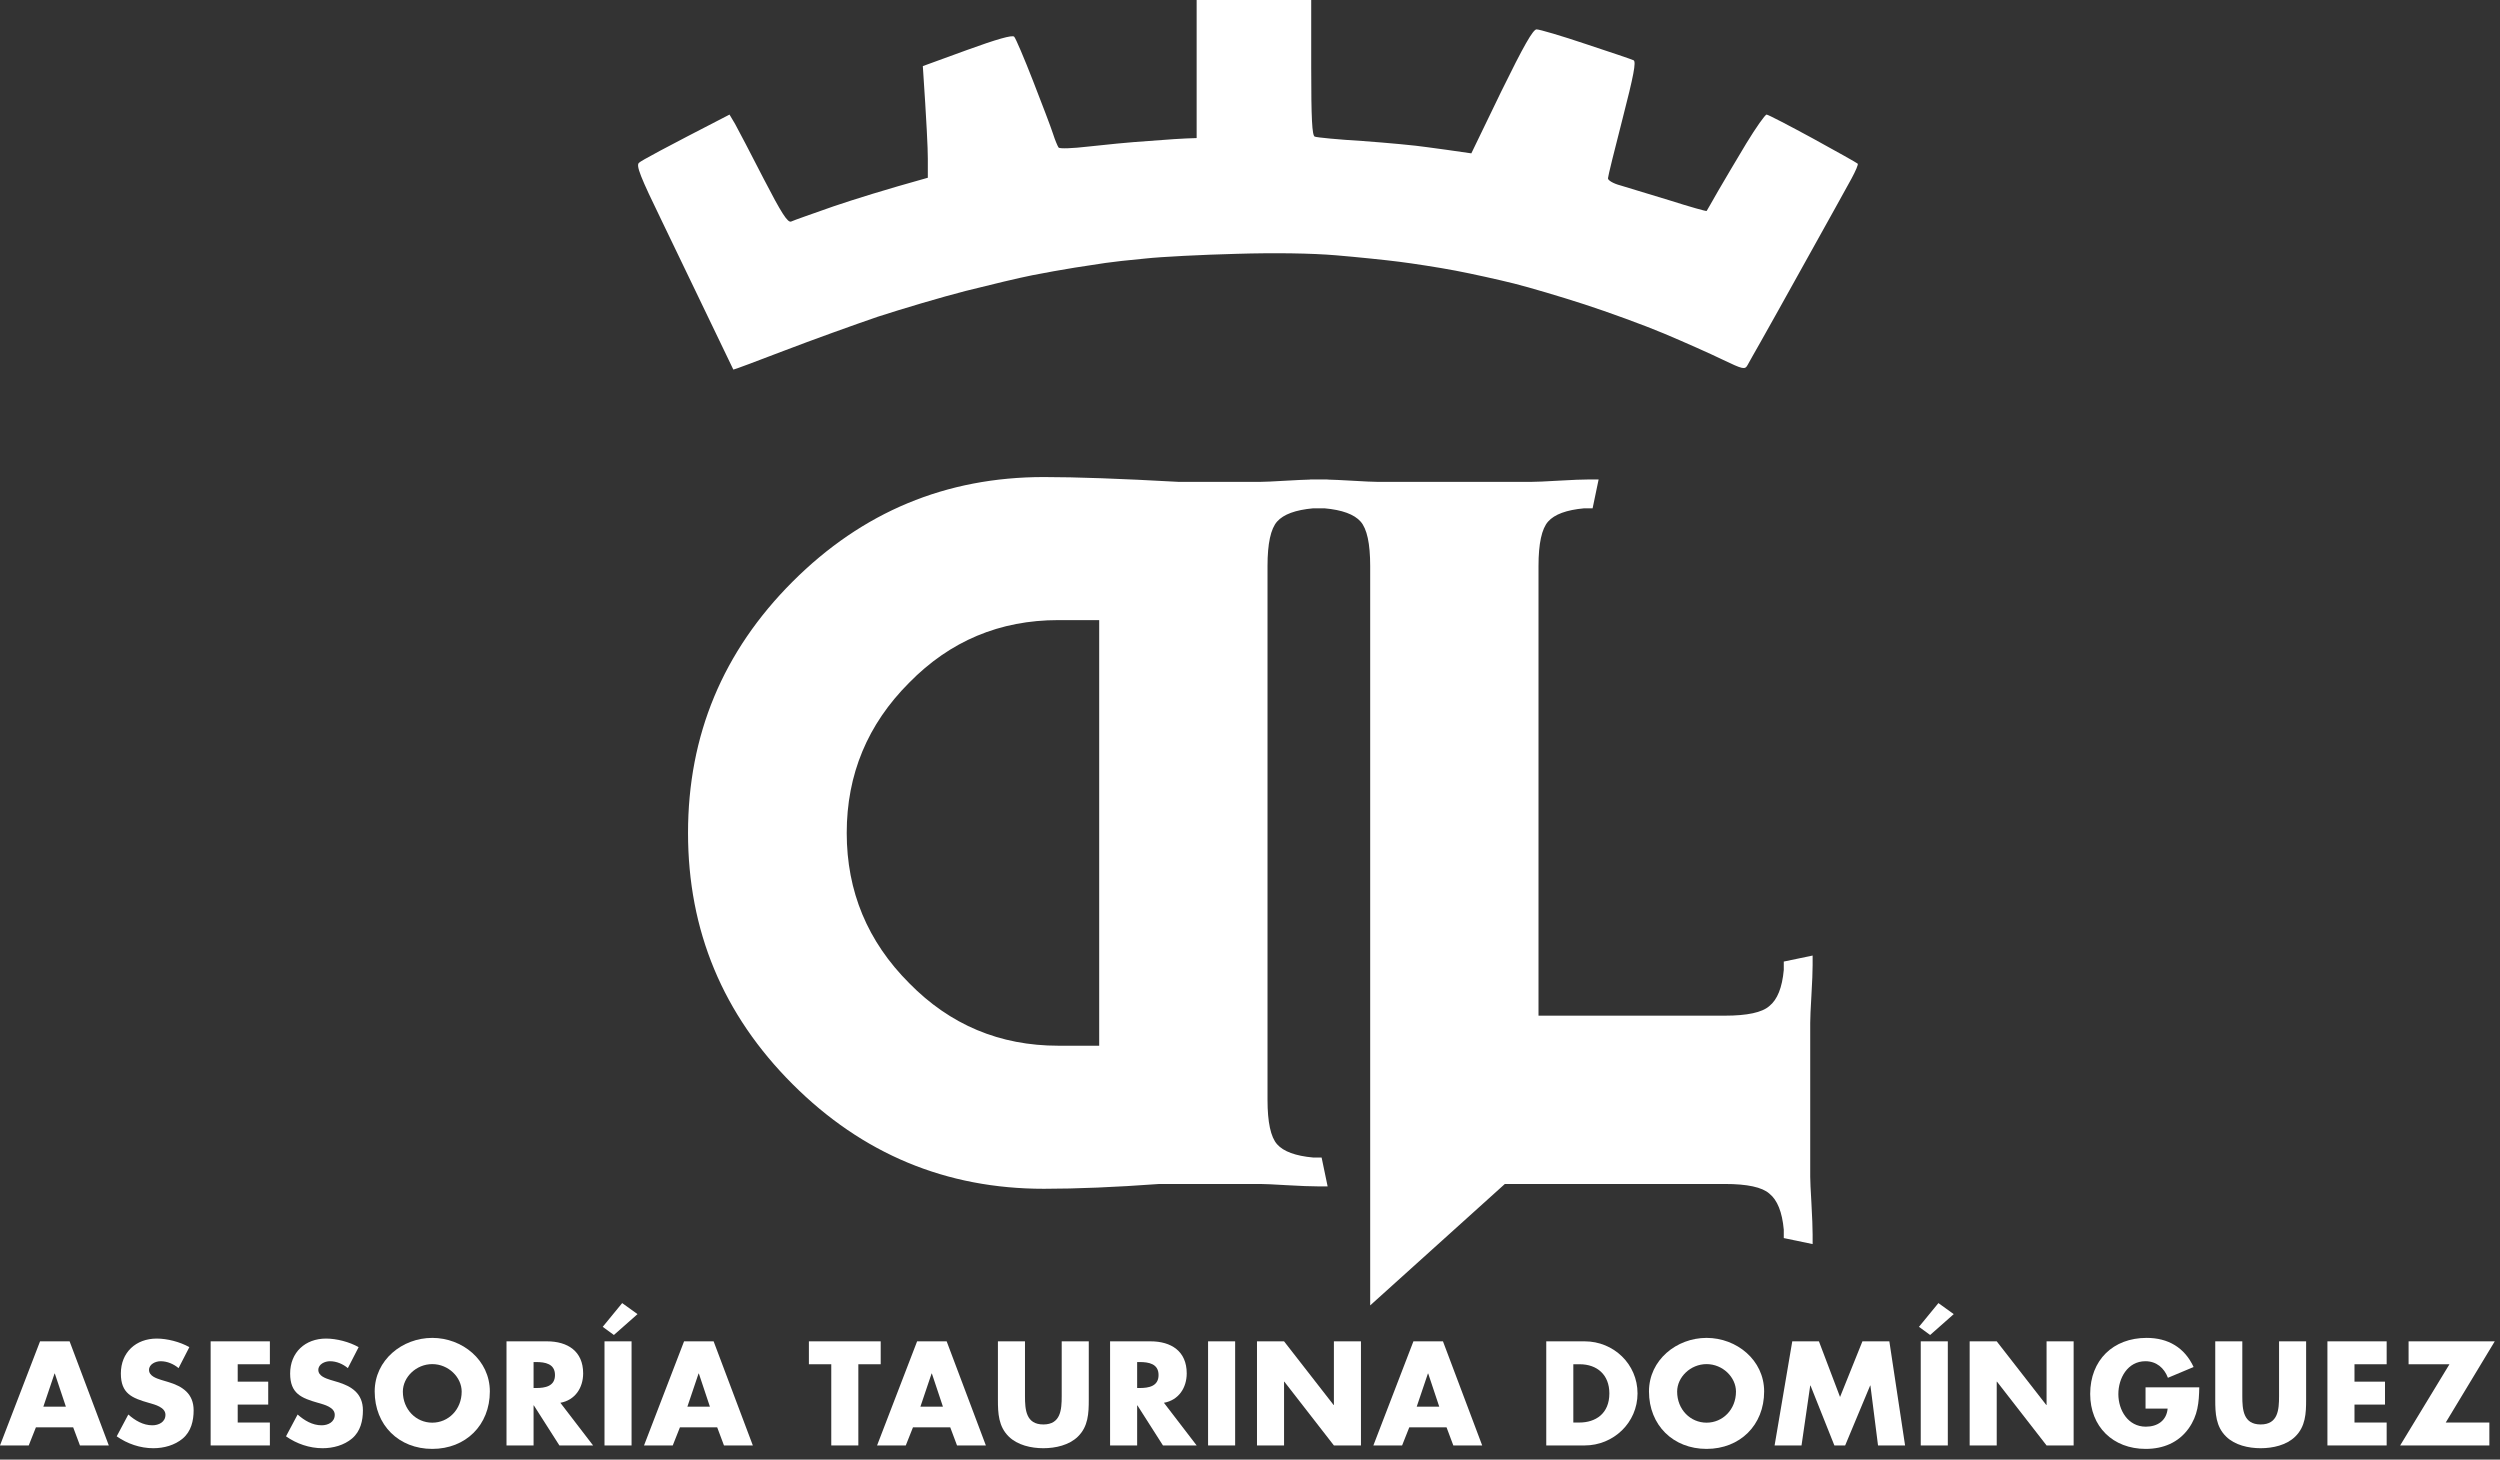 <svg width="161" height="94" viewBox="0 0 161 94" fill="none" xmlns="http://www.w3.org/2000/svg">
<rect x="0" y="0" width="161" height="94" fill="#333333" stroke="none"/>
<path d="M84.442 4.352C84.442 7.663 84.499 8.722 84.669 8.798C84.802 8.855 86.183 8.987 87.754 9.082C89.305 9.195 91.178 9.365 91.916 9.479C92.654 9.574 93.581 9.706 94.754 9.876L96.684 5.884C98.122 2.952 98.727 1.892 98.954 1.892C99.144 1.892 100.563 2.308 102.133 2.838C103.684 3.349 105.084 3.822 105.198 3.879C105.387 3.954 105.198 4.901 104.498 7.625C103.987 9.611 103.552 11.371 103.552 11.485C103.552 11.617 103.911 11.825 104.346 11.938C104.801 12.071 106.22 12.506 107.525 12.904C108.83 13.32 109.909 13.623 109.909 13.585C109.928 13.547 110.268 12.979 110.647 12.298C111.044 11.617 111.858 10.236 112.463 9.233C113.087 8.211 113.674 7.379 113.769 7.379C113.864 7.379 115.207 8.079 116.739 8.911C118.291 9.763 119.577 10.482 119.634 10.539C119.691 10.577 119.501 11.012 119.236 11.503C118.972 11.995 117.685 14.304 116.38 16.65C115.074 18.996 113.731 21.418 113.371 22.042C113.012 22.685 112.633 23.328 112.539 23.518C112.369 23.82 112.236 23.783 110.931 23.158C110.155 22.78 108.452 22.023 107.147 21.474C105.841 20.926 103.552 20.093 102.038 19.601C100.525 19.109 98.481 18.504 97.497 18.258C96.513 18.012 94.811 17.634 93.713 17.425C92.616 17.217 91.008 16.971 90.118 16.858C89.229 16.744 87.394 16.555 86.051 16.442C84.48 16.309 82.134 16.271 79.618 16.347C77.423 16.404 74.793 16.536 73.753 16.65C72.712 16.744 71.558 16.877 71.198 16.933C70.839 16.99 69.95 17.123 69.212 17.236C68.474 17.35 67.244 17.577 66.468 17.728C65.693 17.88 63.782 18.334 62.211 18.731C60.66 19.128 58.106 19.885 56.535 20.396C54.984 20.926 52.259 21.91 50.481 22.591C48.702 23.272 47.245 23.82 47.227 23.802C47.207 23.763 46.564 22.42 45.789 20.812C45.013 19.204 43.594 16.252 42.648 14.285C41.229 11.371 40.945 10.652 41.153 10.482C41.286 10.349 42.648 9.611 46.981 7.379L47.34 7.984C47.529 8.325 48.362 9.914 49.175 11.503C50.329 13.736 50.727 14.361 50.954 14.266C51.105 14.19 52.354 13.755 53.697 13.282C55.041 12.828 56.97 12.222 59.752 11.447V10.217C59.752 9.536 59.676 7.928 59.43 4.257L62.287 3.216C64.16 2.535 65.2 2.233 65.314 2.365C65.409 2.46 65.957 3.746 66.525 5.203C67.093 6.66 67.679 8.192 67.812 8.609C67.944 9.025 68.114 9.422 68.171 9.498C68.228 9.592 69.079 9.555 70.063 9.441C71.047 9.328 72.788 9.157 73.942 9.082C75.096 8.987 76.25 8.911 77.064 8.892V0H84.442V4.352Z" fill="white"/>
<path fill-rule="evenodd" clip-rule="evenodd" d="M67.227 30.722C69.291 30.722 72.182 30.825 75.898 31.032H81.163C81.421 31.032 81.989 31.006 82.867 30.954C83.464 30.919 83.965 30.896 84.371 30.885L84.369 30.877H85.499L85.497 30.885C85.903 30.896 86.404 30.919 87.002 30.954C87.879 31.006 88.447 31.032 88.705 31.032H98.616C98.925 31.032 99.519 31.006 100.396 30.954C101.274 30.903 101.919 30.877 102.332 30.877H102.951L102.564 32.735H102.022C100.887 32.838 100.113 33.122 99.7 33.587C99.287 34.051 99.08 35.006 99.08 36.451V65.409H111.081C112.526 65.409 113.481 65.202 113.946 64.789C114.462 64.376 114.772 63.602 114.875 62.466V61.925L116.733 61.537V62.157C116.733 62.57 116.707 63.215 116.656 64.092C116.604 64.97 116.578 65.563 116.578 65.873V75.784C116.578 76.042 116.604 76.61 116.656 77.487C116.707 78.416 116.733 79.087 116.733 79.5V80.119L114.875 79.732V79.19C114.772 78.055 114.462 77.28 113.946 76.868C113.481 76.455 112.526 76.248 111.081 76.248H96.912L88.24 84.068V36.451C88.24 35.006 88.034 34.051 87.621 33.587C87.208 33.122 86.434 32.838 85.298 32.735H84.57C83.434 32.838 82.66 33.122 82.247 33.587C81.834 34.051 81.628 35.006 81.628 36.451V70.828C81.628 72.274 81.834 73.229 82.247 73.693C82.66 74.158 83.434 74.442 84.57 74.545H85.112L85.499 76.403H84.88C84.415 76.403 83.744 76.377 82.867 76.326C81.989 76.274 81.421 76.248 81.163 76.248H74.659C71.82 76.455 69.343 76.558 67.227 76.558C60.929 76.558 55.535 74.312 51.044 69.822C46.554 65.331 44.309 59.937 44.309 53.64C44.309 47.343 46.554 41.949 51.044 37.458C55.535 32.967 60.929 30.722 67.227 30.722ZM68.156 39.935C64.388 39.935 61.187 41.278 58.555 43.962C55.871 46.646 54.529 49.872 54.529 53.64C54.529 57.408 55.871 60.634 58.555 63.318C61.187 66.002 64.388 67.344 68.156 67.344H70.788V39.935H68.156Z" fill="white"/>
<path d="M4.713 91.922H2.312L1.85 93.087H0L2.579 86.382H4.482L7.007 93.087H5.149L4.713 91.922ZM4.242 90.588L3.53 88.454H3.513L2.792 90.588H4.242Z" fill="white"/>
<path d="M12.194 86.756L11.5 88.107C11.18 87.841 10.771 87.663 10.344 87.663C10.024 87.663 9.597 87.849 9.597 88.223C9.597 88.614 10.069 88.765 10.371 88.863L10.816 88.996C11.749 89.272 12.47 89.743 12.47 90.828C12.47 91.495 12.309 92.18 11.776 92.634C11.251 93.078 10.549 93.265 9.873 93.265C9.028 93.265 8.201 92.98 7.516 92.5L8.263 91.095C8.699 91.478 9.215 91.789 9.811 91.789C10.22 91.789 10.655 91.584 10.655 91.113C10.655 90.624 9.971 90.455 9.597 90.348C8.503 90.037 7.783 89.752 7.783 88.454C7.783 87.094 8.752 86.204 10.095 86.204C10.771 86.204 11.598 86.418 12.194 86.756Z" fill="white"/>
<path d="M17.38 87.858H15.308V88.979H17.273V90.455H15.308V91.611H17.38V93.087H13.565V86.382H17.38V87.858Z" fill="white"/>
<path d="M23.096 86.756L22.402 88.107C22.082 87.841 21.673 87.663 21.247 87.663C20.926 87.663 20.5 87.849 20.5 88.223C20.5 88.614 20.971 88.765 21.273 88.863L21.718 88.996C22.651 89.272 23.372 89.743 23.372 90.828C23.372 91.495 23.212 92.18 22.678 92.634C22.154 93.078 21.451 93.265 20.775 93.265C19.93 93.265 19.103 92.98 18.419 92.5L19.166 91.095C19.601 91.478 20.117 91.789 20.713 91.789C21.122 91.789 21.558 91.584 21.558 91.113C21.558 90.624 20.873 90.455 20.5 90.348C19.406 90.037 18.685 89.752 18.685 88.454C18.685 87.094 19.655 86.204 20.997 86.204C21.673 86.204 22.5 86.418 23.096 86.756Z" fill="white"/>
<path d="M27.838 86.16C29.767 86.16 31.546 87.583 31.546 89.61C31.546 91.78 29.99 93.309 27.838 93.309C25.686 93.309 24.13 91.78 24.13 89.61C24.13 87.583 25.908 86.16 27.838 86.16ZM27.838 87.849C26.797 87.849 25.944 88.694 25.944 89.619C25.944 90.775 26.797 91.62 27.838 91.62C28.878 91.62 29.732 90.775 29.732 89.619C29.732 88.694 28.878 87.849 27.838 87.849Z" fill="white"/>
<path d="M36.087 90.339L38.195 93.087H36.025L34.38 90.508H34.362V93.087H32.619V86.382H35.225C36.55 86.382 37.555 87.013 37.555 88.445C37.555 89.37 37.039 90.17 36.087 90.339ZM34.362 87.716V89.388H34.531C35.1 89.388 35.741 89.281 35.741 88.552C35.741 87.823 35.1 87.716 34.531 87.716H34.362Z" fill="white"/>
<path d="M40.673 86.382V93.087H38.93V86.382H40.673ZM41.056 84.63L39.535 85.973L38.815 85.448L40.068 83.919L41.056 84.63Z" fill="white"/>
<path d="M46.188 91.922H43.787L43.325 93.087H41.475L44.054 86.382H45.957L48.483 93.087H46.624L46.188 91.922ZM45.717 90.588L45.006 88.454H44.988L44.268 90.588H45.717Z" fill="white"/>
<path d="M55.277 87.858V93.087H53.534V87.858H52.093V86.382H56.717V87.858H55.277Z" fill="white"/>
<path d="M61.196 91.922H58.795L58.332 93.087H56.483L59.062 86.382H60.965L63.49 93.087H61.632L61.196 91.922ZM60.724 90.588L60.013 88.454H59.995L59.275 90.588H60.724Z" fill="white"/>
<path d="M68.374 86.382H70.117V90.153C70.117 91.015 70.082 91.869 69.415 92.518C68.854 93.069 67.974 93.265 67.192 93.265C66.409 93.265 65.529 93.069 64.968 92.518C64.302 91.869 64.266 91.015 64.266 90.153V86.382H66.009V89.912C66.009 90.784 66.071 91.735 67.192 91.735C68.312 91.735 68.374 90.784 68.374 89.912V86.382Z" fill="white"/>
<path d="M74.957 90.339L77.065 93.087H74.895L73.25 90.508H73.232V93.087H71.489V86.382H74.095C75.42 86.382 76.425 87.013 76.425 88.445C76.425 89.37 75.909 90.17 74.957 90.339ZM73.232 87.716V89.388H73.401C73.97 89.388 74.611 89.281 74.611 88.552C74.611 87.823 73.97 87.716 73.401 87.716H73.232Z" fill="white"/>
<path d="M79.543 86.382V93.087H77.8V86.382H79.543Z" fill="white"/>
<path d="M80.95 93.087V86.382H82.693L85.885 90.482H85.903V86.382H87.646V93.087H85.903L82.711 88.979H82.693V93.087H80.95Z" fill="white"/>
<path d="M93.158 91.922H90.757L90.295 93.087H88.445L91.024 86.382H92.927L95.453 93.087H93.594L93.158 91.922ZM92.687 90.588L91.976 88.454H91.958L91.237 90.588H92.687Z" fill="white"/>
<path d="M99.579 93.087V86.382H102.051C103.918 86.382 105.457 87.849 105.457 89.735C105.457 91.62 103.909 93.087 102.051 93.087H99.579ZM101.322 87.858V91.611H101.713C102.753 91.611 103.643 91.042 103.643 89.735C103.643 88.534 102.851 87.858 101.731 87.858H101.322Z" fill="white"/>
<path d="M109.903 86.16C111.832 86.16 113.611 87.583 113.611 89.61C113.611 91.78 112.055 93.309 109.903 93.309C107.751 93.309 106.194 91.78 106.194 89.61C106.194 87.583 107.973 86.16 109.903 86.16ZM109.903 87.849C108.862 87.849 108.008 88.694 108.008 89.619C108.008 90.775 108.862 91.62 109.903 91.62C110.943 91.62 111.797 90.775 111.797 89.619C111.797 88.694 110.943 87.849 109.903 87.849Z" fill="white"/>
<path d="M114.284 93.087L115.422 86.382H117.139L118.499 89.966L119.94 86.382H121.674L122.687 93.087H120.945L120.455 89.228H120.438L118.828 93.087H118.134L116.596 89.228H116.578L116.018 93.087H114.284Z" fill="white"/>
<path d="M125.439 86.382V93.087H123.696V86.382H125.439ZM125.821 84.63L124.301 85.973L123.58 85.448L124.834 83.919L125.821 84.63Z" fill="white"/>
<path d="M126.846 93.087V86.382H128.589L131.781 90.482H131.799V86.382H133.542V93.087H131.799L128.606 88.979H128.589V93.087H126.846Z" fill="white"/>
<path d="M138.173 89.343H141.633C141.615 90.322 141.544 91.157 140.948 91.993C140.29 92.909 139.303 93.309 138.182 93.309C136.075 93.309 134.608 91.878 134.608 89.77C134.608 87.591 136.084 86.16 138.245 86.16C139.623 86.16 140.69 86.782 141.268 88.036L139.614 88.73C139.374 88.09 138.867 87.663 138.165 87.663C137.017 87.663 136.422 88.756 136.422 89.779C136.422 90.82 137.044 91.878 138.191 91.878C138.947 91.878 139.525 91.486 139.596 90.713H138.173V89.343Z" fill="white"/>
<path d="M146.771 86.382H148.514V90.153C148.514 91.015 148.478 91.869 147.811 92.518C147.251 93.069 146.371 93.265 145.588 93.265C144.805 93.265 143.925 93.069 143.365 92.518C142.698 91.869 142.662 91.015 142.662 90.153V86.382H144.405V89.912C144.405 90.784 144.468 91.735 145.588 91.735C146.708 91.735 146.771 90.784 146.771 89.912V86.382Z" fill="white"/>
<path d="M153.701 87.858H151.629V88.979H153.594V90.455H151.629V91.611H153.701V93.087H149.886V86.382H153.701V87.858Z" fill="white"/>
<path d="M157.505 91.611H160.315V93.087H154.57L157.745 87.858H155.113V86.382H160.662L157.505 91.611Z" fill="white"/>
</svg>
